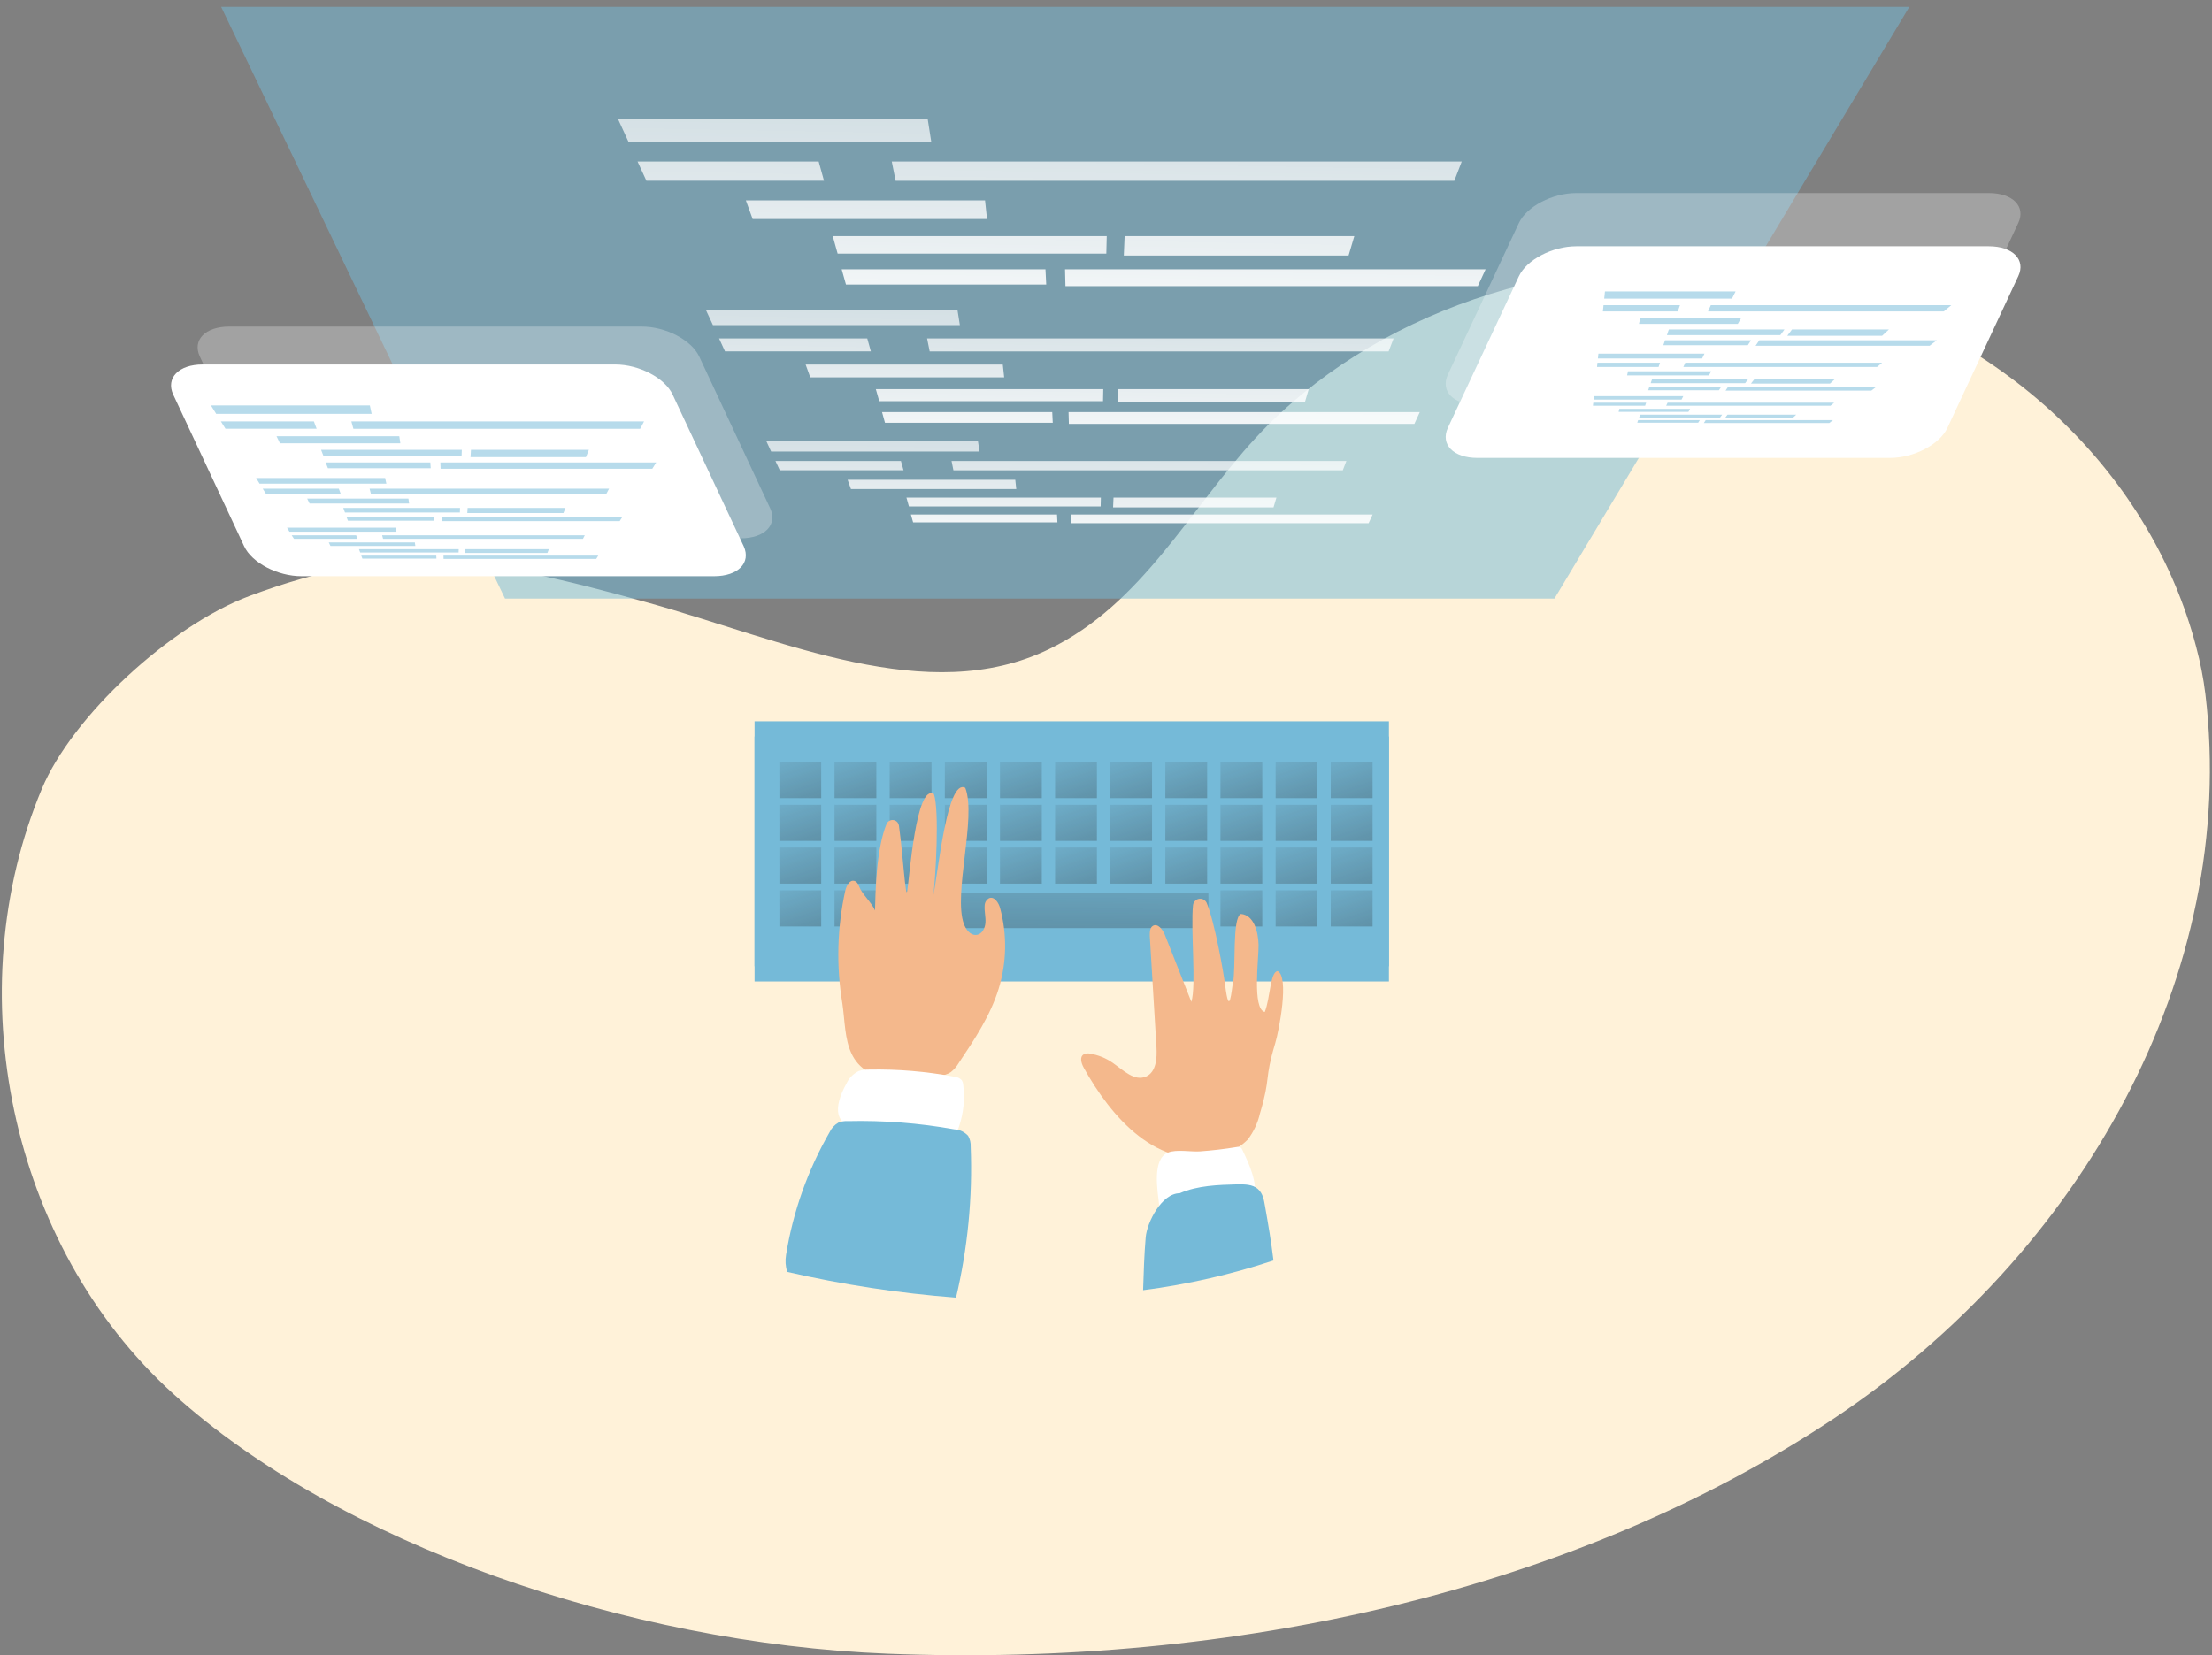 <svg width="167" height="125" viewBox="0 0 167 125" fill="none" xmlns="http://www.w3.org/2000/svg">
<rect x="0" y="0" width="167" height="125" fill="#808080" stroke="none"/>
<path d="M165.803 48.844C166.119 50.021 166.352 51.216 166.501 52.421C169.028 73.491 157.185 94.699 138.367 107.179C118.961 120.05 93.31 125.916 67.032 124.885C47.239 124.107 25.5 116.518 13.076 105.254C0.652 93.99 -3.202 74.758 3.16 59.568C5.452 54.096 12.843 47.246 18.85 45.002C29.615 40.99 36.042 41.923 49.008 45.538C59.143 48.364 70.037 53.458 79.201 49.023C86.241 45.613 89.743 38.525 94.84 33.025C103.519 23.669 117.812 18.768 131.498 20.462C133.55 20.717 135.579 21.116 137.566 21.654C151.704 25.466 162.446 36.018 165.803 48.844Z" fill="#FFF2D9"/>
<g clip-path="url(#clip0_1_1763)">
<path d="M104.86 55.619H56.968V74.118H104.86V55.619Z" fill="#75BAD8"/>
<path d="M104.86 54.472H56.968V72.971H104.86V54.472Z" fill="#75BAD8"/>
<path d="M61.999 57.547H58.843V60.274H61.999V57.547Z" fill="url(#paint0_linear_1_1763)"/>
<path d="M61.999 60.775H58.843V63.502H61.999V60.775Z" fill="url(#paint1_linear_1_1763)"/>
<path d="M61.999 64.002H58.843V66.729H61.999V64.002Z" fill="url(#paint2_linear_1_1763)"/>
<path d="M61.999 67.237H58.843V69.964H61.999V67.237Z" fill="url(#paint3_linear_1_1763)"/>
<path d="M66.161 57.547H63.004V60.274H66.161V57.547Z" fill="url(#paint4_linear_1_1763)"/>
<path d="M66.161 60.775H63.004V63.502H66.161V60.775Z" fill="url(#paint5_linear_1_1763)"/>
<path d="M66.161 64.002H63.004V66.729H66.161V64.002Z" fill="url(#paint6_linear_1_1763)"/>
<path d="M66.161 67.237H63.004V69.964H66.161V67.237Z" fill="url(#paint7_linear_1_1763)"/>
<path d="M70.326 57.547H67.169V60.274H70.326V57.547Z" fill="url(#paint8_linear_1_1763)"/>
<path d="M70.326 60.775H67.169V63.502H70.326V60.775Z" fill="url(#paint9_linear_1_1763)"/>
<path d="M70.326 64.002H67.169V66.729H70.326V64.002Z" fill="url(#paint10_linear_1_1763)"/>
<path d="M70.326 67.237H67.169V69.964H70.326V67.237Z" fill="url(#paint11_linear_1_1763)"/>
<path d="M74.488 57.547H71.331V60.274H74.488V57.547Z" fill="url(#paint12_linear_1_1763)"/>
<path d="M74.488 60.775H71.331V63.502H74.488V60.775Z" fill="url(#paint13_linear_1_1763)"/>
<path d="M74.488 64.002H71.331V66.729H74.488V64.002Z" fill="url(#paint14_linear_1_1763)"/>
<path d="M78.653 57.547H75.496V60.274H78.653V57.547Z" fill="url(#paint15_linear_1_1763)"/>
<path d="M78.653 60.775H75.496V63.502H78.653V60.775Z" fill="url(#paint16_linear_1_1763)"/>
<path d="M78.653 64.002H75.496V66.729H78.653V64.002Z" fill="url(#paint17_linear_1_1763)"/>
<path d="M82.814 57.547H79.657V60.274H82.814V57.547Z" fill="url(#paint18_linear_1_1763)"/>
<path d="M82.814 60.775H79.657V63.502H82.814V60.775Z" fill="url(#paint19_linear_1_1763)"/>
<path d="M82.814 64.002H79.657V66.729H82.814V64.002Z" fill="url(#paint20_linear_1_1763)"/>
<path d="M86.975 57.547H83.819V60.274H86.975V57.547Z" fill="url(#paint21_linear_1_1763)"/>
<path d="M86.975 60.775H83.819V63.502H86.975V60.775Z" fill="url(#paint22_linear_1_1763)"/>
<path d="M86.975 64.002H83.819V66.729H86.975V64.002Z" fill="url(#paint23_linear_1_1763)"/>
<path d="M91.137 57.547H87.98V60.274H91.137V57.547Z" fill="url(#paint24_linear_1_1763)"/>
<path d="M91.137 60.775H87.98V63.502H91.137V60.775Z" fill="url(#paint25_linear_1_1763)"/>
<path d="M91.137 64.002H87.98V66.729H91.137V64.002Z" fill="url(#paint26_linear_1_1763)"/>
<path d="M95.299 57.547H92.142V60.274H95.299V57.547Z" fill="url(#paint27_linear_1_1763)"/>
<path d="M95.299 60.775H92.142V63.502H95.299V60.775Z" fill="url(#paint28_linear_1_1763)"/>
<path d="M95.299 64.002H92.142V66.729H95.299V64.002Z" fill="url(#paint29_linear_1_1763)"/>
<path d="M95.299 67.237H92.142V69.964H95.299V67.237Z" fill="url(#paint30_linear_1_1763)"/>
<path d="M99.463 57.547H96.307V60.274H99.463V57.547Z" fill="url(#paint31_linear_1_1763)"/>
<path d="M99.463 60.775H96.307V63.502H99.463V60.775Z" fill="url(#paint32_linear_1_1763)"/>
<path d="M99.463 64.002H96.307V66.729H99.463V64.002Z" fill="url(#paint33_linear_1_1763)"/>
<path d="M99.463 67.237H96.307V69.964H99.463V67.237Z" fill="url(#paint34_linear_1_1763)"/>
<path d="M103.625 57.547H100.468V60.274H103.625V57.547Z" fill="url(#paint35_linear_1_1763)"/>
<path d="M103.625 60.775H100.468V63.502H103.625V60.775Z" fill="url(#paint36_linear_1_1763)"/>
<path d="M103.625 64.002H100.468V66.729H103.625V64.002Z" fill="url(#paint37_linear_1_1763)"/>
<path d="M103.625 67.237H100.468V69.964H103.625V67.237Z" fill="url(#paint38_linear_1_1763)"/>
<path d="M91.233 67.415H66.548V70.088H91.233V67.415Z" fill="url(#paint39_linear_1_1763)"/>
<path opacity="0.52" d="M117.356 45.205H38.128L16.695 0.518H144.15L117.356 45.205Z" fill="#75BAD8"/>
<path opacity="0.27" d="M55.921 40.652H24.777C22.966 40.652 21.027 39.64 20.441 38.391L15.087 26.925C14.505 25.675 15.499 24.663 17.31 24.663H48.457C50.264 24.663 52.203 25.675 52.789 26.925L58.143 38.38C58.729 39.63 57.731 40.652 55.921 40.652Z" fill="white"/>
<path d="M53.911 43.514H22.764C20.956 43.514 19.014 42.502 18.432 41.252L13.077 29.798C12.502 28.548 13.489 27.525 15.3 27.525H46.444C48.255 27.525 50.194 28.541 50.779 29.791L56.148 41.252C56.716 42.502 55.722 43.514 53.915 43.514H53.911Z" fill="white"/>
<path opacity="0.27" d="M111.54 30.561H142.687C144.498 30.561 146.437 29.546 147.023 28.299L152.374 16.841C152.96 15.595 151.962 14.579 150.154 14.579H119.007C117.2 14.579 115.258 15.595 114.672 16.841L109.306 28.299C108.735 29.546 109.729 30.561 111.536 30.561H111.54Z" fill="white"/>
<path d="M111.54 34.581H142.687C144.498 34.581 146.437 33.565 147.023 32.315L152.374 20.86C152.96 19.614 151.962 18.599 150.154 18.599H119.007C117.2 18.599 115.258 19.614 114.672 20.86L109.306 32.315C108.735 33.565 109.729 34.581 111.536 34.581H111.54Z" fill="white"/>
<path d="M46.671 9.019H70.043L70.305 10.695H47.442L46.671 9.019Z" fill="url(#paint40_linear_1_1763)"/>
<path d="M48.134 12.2H61.808L62.209 13.649H48.801L48.134 12.2Z" fill="url(#paint41_linear_1_1763)"/>
<path d="M67.326 12.2H110.357L109.796 13.656H67.617L67.326 12.2Z" fill="url(#paint42_linear_1_1763)"/>
<path d="M56.312 15.133H74.367L74.516 16.539H56.823L56.312 15.133Z" fill="url(#paint43_linear_1_1763)"/>
<path d="M62.87 17.832H83.556L83.524 19.152H63.239L62.87 17.832Z" fill="url(#paint44_linear_1_1763)"/>
<path d="M84.906 17.832H102.247L101.814 19.295H84.845L84.906 17.832Z" fill="url(#paint45_linear_1_1763)"/>
<path d="M63.544 20.339H78.93L78.987 21.489H63.868L63.544 20.339Z" fill="url(#paint46_linear_1_1763)"/>
<path d="M80.407 20.339H112.158L111.572 21.606H80.439L80.407 20.339Z" fill="url(#paint47_linear_1_1763)"/>
<path d="M53.311 23.446H72.293L72.467 24.553H53.826L53.311 23.446Z" fill="url(#paint48_linear_1_1763)"/>
<path d="M54.288 25.558H65.476L65.746 26.531H54.735L54.288 25.558Z" fill="url(#paint49_linear_1_1763)"/>
<path d="M69.992 25.558H105.212L104.836 26.538H70.188L69.992 25.558Z" fill="url(#paint50_linear_1_1763)"/>
<path d="M60.824 27.532H75.709L75.812 28.495H61.172L60.824 27.532Z" fill="url(#paint51_linear_1_1763)"/>
<path d="M66.122 29.386H83.294L83.276 30.295H66.381L66.122 29.386Z" fill="url(#paint52_linear_1_1763)"/>
<path d="M84.416 29.386H98.807L98.509 30.394H84.373L84.416 29.386Z" fill="url(#paint53_linear_1_1763)"/>
<path d="M66.591 31.119H79.441L79.48 31.928H66.814L66.591 31.119Z" fill="url(#paint54_linear_1_1763)"/>
<path d="M80.673 31.119H107.19L106.782 32.01H80.698L80.673 31.119Z" fill="url(#paint55_linear_1_1763)"/>
<path d="M57.852 33.306H73.831L73.952 34.098H58.218L57.852 33.306Z" fill="url(#paint56_linear_1_1763)"/>
<path d="M58.545 34.812H68.018L68.214 35.511H58.872L58.545 34.812Z" fill="url(#paint57_linear_1_1763)"/>
<path d="M71.839 34.812H101.648L101.378 35.515H71.981L71.839 34.812Z" fill="url(#paint58_linear_1_1763)"/>
<path d="M63.992 36.232H76.65L76.725 36.931H64.244L63.992 36.232Z" fill="url(#paint59_linear_1_1763)"/>
<path d="M68.434 37.577H83.113L83.095 38.245H68.622L68.434 37.577Z" fill="url(#paint60_linear_1_1763)"/>
<path d="M84.068 37.577H96.367L96.147 38.316H84.036L84.068 37.577Z" fill="url(#paint61_linear_1_1763)"/>
<path d="M68.771 38.856H79.803L79.832 39.449H68.938L68.771 38.856Z" fill="url(#paint62_linear_1_1763)"/>
<path d="M80.865 38.856H103.629L103.327 39.509H80.879L80.865 38.856Z" fill="url(#paint63_linear_1_1763)"/>
<g opacity="0.52">
<path d="M15.925 30.618H27.923L28.058 31.253H16.323L15.925 30.618Z" fill="#75BAD8"/>
<path d="M16.678 31.825H23.698L23.904 32.376H17.022L16.678 31.825Z" fill="#75BAD8"/>
<path d="M26.528 31.825H48.624L48.333 32.379H26.68L26.528 31.825Z" fill="#75BAD8"/>
<path d="M20.875 32.94H30.145L30.224 33.476H21.137L20.875 32.94Z" fill="#75BAD8"/>
<path d="M24.241 33.97H34.865L34.847 34.467H24.433L24.241 33.97Z" fill="#75BAD8"/>
<path d="M35.557 33.97H44.459L44.236 34.524H35.522L35.557 33.97Z" fill="#75BAD8"/>
<path d="M24.589 34.922H32.489L32.518 35.358H24.756L24.589 34.922Z" fill="#75BAD8"/>
<path d="M33.246 34.922H49.544L49.245 35.401H33.263L33.246 34.922Z" fill="#75BAD8"/>
<path d="M19.337 36.1H29.077L29.169 36.526H19.597L19.337 36.1Z" fill="#75BAD8"/>
<path d="M19.834 36.906H25.58L25.718 37.276H20.069L19.834 36.906Z" fill="#75BAD8"/>
<path d="M27.902 36.906H45.982L45.787 37.276H27.998L27.902 36.906Z" fill="#75BAD8"/>
<path d="M23.189 37.652H30.834L30.887 38.021H23.37L23.189 37.652Z" fill="#75BAD8"/>
<path d="M25.917 38.358H34.73L34.719 38.703H26.045L25.917 38.358Z" fill="#75BAD8"/>
<path d="M35.305 38.358H42.694L42.538 38.742H35.28L35.305 38.358Z" fill="#75BAD8"/>
<path d="M26.151 39.019H32.752L32.77 39.324H26.268L26.151 39.019Z" fill="#75BAD8"/>
<path d="M33.384 39.019H46.998L46.785 39.356H33.395L33.384 39.019Z" fill="#75BAD8"/>
<path d="M21.67 39.85H29.869L29.936 40.152H21.851L21.67 39.85Z" fill="#75BAD8"/>
<path d="M22.021 40.422H26.886L26.985 40.688H22.192L22.021 40.422Z" fill="#75BAD8"/>
<path d="M28.85 40.422H44.15L44.012 40.688H28.921L28.85 40.422Z" fill="#75BAD8"/>
<path d="M24.82 40.961H31.318L31.357 41.228H24.948L24.82 40.961Z" fill="#75BAD8"/>
<path d="M27.099 41.472H34.634L34.623 41.725H27.195L27.099 41.472Z" fill="#75BAD8"/>
<path d="M35.128 41.472H41.441L41.327 41.757H35.11L35.128 41.472Z" fill="#75BAD8"/>
<path d="M27.273 41.959H32.937L32.951 42.186H27.359L27.273 41.959Z" fill="#75BAD8"/>
<path d="M33.483 41.959H45.169L45.013 42.208H33.487L33.483 41.959Z" fill="#75BAD8"/>
</g>
<g opacity="0.52">
<path d="M121.17 22.007H131.034L130.76 22.551H121.113L121.17 22.007Z" fill="#75BAD8"/>
<path d="M121.063 23.044H126.833L126.67 23.516H121.013L121.063 23.044Z" fill="#75BAD8"/>
<path d="M129.162 23.044H147.321L146.749 23.52H128.949L129.162 23.044Z" fill="#75BAD8"/>
<path d="M123.84 23.999H131.46L131.201 24.457H123.737L123.84 23.999Z" fill="#75BAD8"/>
<path d="M125.992 24.88H134.723L134.407 25.309H125.846L125.992 24.88Z" fill="#75BAD8"/>
<path d="M135.291 24.88H142.609L142.094 25.356H134.933L135.291 24.88Z" fill="#75BAD8"/>
<path d="M125.704 25.697H132.195L131.957 26.069H125.576L125.704 25.697Z" fill="#75BAD8"/>
<path d="M132.82 25.697H146.221L145.684 26.108H132.543L132.82 25.697Z" fill="#75BAD8"/>
<path d="M120.676 26.705H128.683L128.506 27.071H120.637L120.676 26.705Z" fill="#75BAD8"/>
<path d="M120.602 27.394H125.324L125.218 27.713H120.57L120.602 27.394Z" fill="#75BAD8"/>
<path d="M127.231 27.394H142.094L141.711 27.713H127.089L127.231 27.394Z" fill="#75BAD8"/>
<path d="M122.909 28.04H129.191L129.017 28.352H122.838L122.909 28.04Z" fill="#75BAD8"/>
<path d="M124.724 28.644H131.971L131.755 28.938H124.621L124.724 28.644Z" fill="#75BAD8"/>
<path d="M132.443 28.644H138.515L138.16 28.97H132.191L132.443 28.644Z" fill="#75BAD8"/>
<path d="M124.522 29.208H129.944L129.777 29.471H124.437L124.522 29.208Z" fill="#75BAD8"/>
<path d="M130.466 29.208H141.658L141.281 29.499H130.274L130.466 29.208Z" fill="#75BAD8"/>
<path d="M120.336 29.919H127.082L126.951 30.178H120.307L120.336 29.919Z" fill="#75BAD8"/>
<path d="M120.286 30.412H124.28L124.202 30.639H120.261L120.286 30.412Z" fill="#75BAD8"/>
<path d="M125.896 30.412H138.473L138.199 30.639H125.793L125.896 30.412Z" fill="#75BAD8"/>
<path d="M122.256 30.873H127.6L127.472 31.101H122.203L122.256 30.873Z" fill="#75BAD8"/>
<path d="M123.826 31.314H130.019L129.859 31.53H123.751L123.826 31.314Z" fill="#75BAD8"/>
<path d="M130.42 31.314H135.611L135.352 31.552H130.242L130.42 31.314Z" fill="#75BAD8"/>
<path d="M123.673 31.726H128.331L128.207 31.921H123.609L123.673 31.726Z" fill="#75BAD8"/>
<path d="M128.775 31.726H138.384L138.11 31.942H128.637L128.775 31.726Z" fill="#75BAD8"/>
</g>
<path d="M63.825 67.234C63.91 66.868 64.152 66.413 64.521 66.53C64.716 66.594 64.809 66.807 64.883 66.996C65.082 67.517 65.867 68.231 66.059 68.757C66.094 67.443 66.144 64.123 66.932 62.223C67.035 61.975 67.323 61.858 67.571 61.961C67.731 62.028 67.841 62.174 67.866 62.344C68.171 64.503 68.37 67.997 68.494 67.283C68.654 66.381 69.151 59.138 70.508 59.965C70.934 61.25 70.632 66.229 70.472 67.574C70.834 65.792 71.513 58.744 72.876 59.496C73.739 61.748 71.949 67.507 72.769 69.772C72.922 70.188 73.245 70.635 73.693 70.603C74.14 70.571 74.371 70.099 74.399 69.673C74.428 69.247 74.307 68.828 74.339 68.402C74.339 68.167 74.463 67.951 74.666 67.834C75.06 67.663 75.394 68.16 75.507 68.586C76.04 70.571 76.004 72.666 75.408 74.63C74.783 76.682 73.572 78.496 72.382 80.275C72.226 80.538 72.024 80.772 71.786 80.961C71.658 81.046 71.52 81.11 71.374 81.156C70.348 81.497 69.272 81.65 68.193 81.611C63.541 81.355 63.967 78.358 63.598 75.794C63.122 72.95 63.2 70.042 63.822 67.226L63.825 67.234Z" fill="#F4B88C"/>
<path d="M63.889 81.862C64.077 81.429 64.414 81.081 64.84 80.879C65.089 80.801 65.352 80.765 65.614 80.772C67.777 80.73 69.936 80.911 72.062 81.312C72.268 81.326 72.46 81.419 72.602 81.564C72.677 81.681 72.719 81.813 72.723 81.951C72.854 83.009 72.741 84.085 72.396 85.094C72.361 85.246 72.272 85.381 72.148 85.474C72.009 85.534 71.856 85.548 71.711 85.513C69.52 85.264 67.319 85.143 65.114 85.15C62.894 85.14 62.926 83.617 63.885 81.859L63.889 81.862Z" fill="white"/>
<path d="M72.173 97.997C67.883 97.667 63.622 97.017 59.429 96.052C59.301 95.632 59.273 95.189 59.347 94.755C59.873 91.499 60.984 88.368 62.628 85.509C62.767 85.207 62.998 84.952 63.285 84.785C63.512 84.689 63.757 84.646 63.999 84.664C66.697 84.6 69.396 84.81 72.052 85.286C72.45 85.303 72.822 85.481 73.089 85.776C73.231 86.021 73.298 86.305 73.284 86.589C73.433 90.427 73.06 94.265 72.176 98.001L72.173 97.997Z" fill="#75BAD8"/>
<path d="M81.81 80.613C81.632 80.286 81.497 79.821 81.81 79.629C81.962 79.547 82.143 79.526 82.31 79.572C82.921 79.672 83.503 79.91 84.011 80.265C84.796 80.812 85.652 81.689 86.532 81.294C87.292 80.95 87.359 79.913 87.31 79.075C87.143 76.274 86.976 73.472 86.806 70.671C86.806 70.39 86.806 70.049 87.047 69.914C87.416 69.715 87.778 70.191 87.935 70.571L89.945 75.656C90.328 74.431 89.881 70.227 90.069 68.363C90.097 68.064 90.364 67.844 90.662 67.873C90.861 67.89 91.031 68.018 91.109 68.203C91.716 69.662 92.377 73.454 92.49 74.353C92.817 77.03 92.987 74.679 93.083 74.232C93.321 73.117 93.012 69.311 93.683 69.019C94.667 69.091 94.997 70.372 95.019 71.363C95.04 72.354 94.521 76.192 95.487 76.423C95.913 75.354 95.881 73.408 96.457 73.334C97.355 73.746 96.563 77.84 96.275 78.788C95.423 81.628 95.97 81.255 95.121 84.093C94.958 84.806 94.642 85.477 94.202 86.06C93.641 86.628 92.931 87.022 92.15 87.192C87.413 88.513 83.859 84.323 81.806 80.609L81.81 80.613Z" fill="#F4B88C"/>
<path d="M87.515 91.048C87.515 91.3 87.622 91.538 87.806 91.705C87.92 91.766 88.044 91.801 88.176 91.812C90.107 92.043 92.067 91.897 93.946 91.382C94.145 91.347 94.333 91.254 94.486 91.123C94.631 90.953 94.716 90.743 94.734 90.523C94.919 89.252 94.354 88.009 93.804 86.851C93.772 86.766 93.719 86.695 93.647 86.642C93.555 86.606 93.456 86.599 93.364 86.624C92.444 86.777 91.521 86.883 90.59 86.951C89.916 86.997 88.804 86.78 88.179 87.04C86.951 87.547 87.398 89.937 87.519 91.048H87.515Z" fill="white"/>
<path d="M96.144 95.189C92.941 96.25 89.646 97.003 86.301 97.433C86.344 96.119 86.383 94.763 86.497 93.445C86.589 92.323 87.7 90.111 89.067 90.111C90.434 89.522 91.975 89.479 93.46 89.44C93.982 89.44 94.564 89.44 94.958 89.784C95.352 90.129 95.427 90.622 95.508 91.098C95.746 92.447 95.981 93.814 96.144 95.189Z" fill="#75BAD8"/>
</g>
<defs>
<linearGradient id="paint0_linear_1_1763" x1="59.312" y1="55.573" x2="65.696" y2="74.733" gradientUnits="userSpaceOnUse">
<stop stop-color="#231F20" stop-opacity="0"/>
<stop offset="1" stop-color="#231F20"/>
</linearGradient>
<linearGradient id="paint1_linear_1_1763" x1="59.312" y1="58.8" x2="65.696" y2="77.964" gradientUnits="userSpaceOnUse">
<stop stop-color="#231F20" stop-opacity="0"/>
<stop offset="1" stop-color="#231F20"/>
</linearGradient>
<linearGradient id="paint2_linear_1_1763" x1="59.312" y1="62.032" x2="65.696" y2="81.191" gradientUnits="userSpaceOnUse">
<stop stop-color="#231F20" stop-opacity="0"/>
<stop offset="1" stop-color="#231F20"/>
</linearGradient>
<linearGradient id="paint3_linear_1_1763" x1="59.312" y1="65.259" x2="65.696" y2="84.423" gradientUnits="userSpaceOnUse">
<stop stop-color="#231F20" stop-opacity="0"/>
<stop offset="1" stop-color="#231F20"/>
</linearGradient>
<linearGradient id="paint4_linear_1_1763" x1="63.473" y1="55.573" x2="69.861" y2="74.733" gradientUnits="userSpaceOnUse">
<stop stop-color="#231F20" stop-opacity="0"/>
<stop offset="1" stop-color="#231F20"/>
</linearGradient>
<linearGradient id="paint5_linear_1_1763" x1="63.473" y1="58.804" x2="69.861" y2="77.964" gradientUnits="userSpaceOnUse">
<stop stop-color="#231F20" stop-opacity="0"/>
<stop offset="1" stop-color="#231F20"/>
</linearGradient>
<linearGradient id="paint6_linear_1_1763" x1="63.473" y1="62.032" x2="69.861" y2="81.191" gradientUnits="userSpaceOnUse">
<stop stop-color="#231F20" stop-opacity="0"/>
<stop offset="1" stop-color="#231F20"/>
</linearGradient>
<linearGradient id="paint7_linear_1_1763" x1="63.469" y1="65.259" x2="69.861" y2="84.423" gradientUnits="userSpaceOnUse">
<stop stop-color="#231F20" stop-opacity="0"/>
<stop offset="1" stop-color="#231F20"/>
</linearGradient>
<linearGradient id="paint8_linear_1_1763" x1="67.638" y1="55.573" x2="74.022" y2="74.733" gradientUnits="userSpaceOnUse">
<stop stop-color="#231F20" stop-opacity="0"/>
<stop offset="1" stop-color="#231F20"/>
</linearGradient>
<linearGradient id="paint9_linear_1_1763" x1="67.638" y1="58.8" x2="74.022" y2="77.964" gradientUnits="userSpaceOnUse">
<stop stop-color="#231F20" stop-opacity="0"/>
<stop offset="1" stop-color="#231F20"/>
</linearGradient>
<linearGradient id="paint10_linear_1_1763" x1="67.638" y1="62.032" x2="74.022" y2="81.191" gradientUnits="userSpaceOnUse">
<stop stop-color="#231F20" stop-opacity="0"/>
<stop offset="1" stop-color="#231F20"/>
</linearGradient>
<linearGradient id="paint11_linear_1_1763" x1="67.635" y1="65.259" x2="74.022" y2="84.423" gradientUnits="userSpaceOnUse">
<stop stop-color="#231F20" stop-opacity="0"/>
<stop offset="1" stop-color="#231F20"/>
</linearGradient>
<linearGradient id="paint12_linear_1_1763" x1="71.796" y1="55.573" x2="78.188" y2="74.733" gradientUnits="userSpaceOnUse">
<stop stop-color="#231F20" stop-opacity="0"/>
<stop offset="1" stop-color="#231F20"/>
</linearGradient>
<linearGradient id="paint13_linear_1_1763" x1="71.796" y1="58.804" x2="78.188" y2="77.964" gradientUnits="userSpaceOnUse">
<stop stop-color="#231F20" stop-opacity="0"/>
<stop offset="1" stop-color="#231F20"/>
</linearGradient>
<linearGradient id="paint14_linear_1_1763" x1="71.796" y1="62.032" x2="78.188" y2="81.191" gradientUnits="userSpaceOnUse">
<stop stop-color="#231F20" stop-opacity="0"/>
<stop offset="1" stop-color="#231F20"/>
</linearGradient>
<linearGradient id="paint15_linear_1_1763" x1="75.961" y1="55.573" x2="82.349" y2="74.733" gradientUnits="userSpaceOnUse">
<stop stop-color="#231F20" stop-opacity="0"/>
<stop offset="1" stop-color="#231F20"/>
</linearGradient>
<linearGradient id="paint16_linear_1_1763" x1="75.961" y1="58.8" x2="82.349" y2="77.964" gradientUnits="userSpaceOnUse">
<stop stop-color="#231F20" stop-opacity="0"/>
<stop offset="1" stop-color="#231F20"/>
</linearGradient>
<linearGradient id="paint17_linear_1_1763" x1="75.961" y1="62.032" x2="82.349" y2="81.191" gradientUnits="userSpaceOnUse">
<stop stop-color="#231F20" stop-opacity="0"/>
<stop offset="1" stop-color="#231F20"/>
</linearGradient>
<linearGradient id="paint18_linear_1_1763" x1="80.122" y1="55.573" x2="86.51" y2="74.733" gradientUnits="userSpaceOnUse">
<stop stop-color="#231F20" stop-opacity="0"/>
<stop offset="1" stop-color="#231F20"/>
</linearGradient>
<linearGradient id="paint19_linear_1_1763" x1="80.122" y1="58.804" x2="86.51" y2="77.964" gradientUnits="userSpaceOnUse">
<stop stop-color="#231F20" stop-opacity="0"/>
<stop offset="1" stop-color="#231F20"/>
</linearGradient>
<linearGradient id="paint20_linear_1_1763" x1="80.122" y1="62.032" x2="86.51" y2="81.191" gradientUnits="userSpaceOnUse">
<stop stop-color="#231F20" stop-opacity="0"/>
<stop offset="1" stop-color="#231F20"/>
</linearGradient>
<linearGradient id="paint21_linear_1_1763" x1="84.287" y1="55.573" x2="90.672" y2="74.733" gradientUnits="userSpaceOnUse">
<stop stop-color="#231F20" stop-opacity="0"/>
<stop offset="1" stop-color="#231F20"/>
</linearGradient>
<linearGradient id="paint22_linear_1_1763" x1="84.287" y1="58.8" x2="90.672" y2="77.964" gradientUnits="userSpaceOnUse">
<stop stop-color="#231F20" stop-opacity="0"/>
<stop offset="1" stop-color="#231F20"/>
</linearGradient>
<linearGradient id="paint23_linear_1_1763" x1="84.287" y1="62.032" x2="90.672" y2="81.191" gradientUnits="userSpaceOnUse">
<stop stop-color="#231F20" stop-opacity="0"/>
<stop offset="1" stop-color="#231F20"/>
</linearGradient>
<linearGradient id="paint24_linear_1_1763" x1="88.445" y1="55.573" x2="94.837" y2="74.733" gradientUnits="userSpaceOnUse">
<stop stop-color="#231F20" stop-opacity="0"/>
<stop offset="1" stop-color="#231F20"/>
</linearGradient>
<linearGradient id="paint25_linear_1_1763" x1="88.445" y1="58.804" x2="94.837" y2="77.964" gradientUnits="userSpaceOnUse">
<stop stop-color="#231F20" stop-opacity="0"/>
<stop offset="1" stop-color="#231F20"/>
</linearGradient>
<linearGradient id="paint26_linear_1_1763" x1="88.445" y1="62.032" x2="94.837" y2="81.191" gradientUnits="userSpaceOnUse">
<stop stop-color="#231F20" stop-opacity="0"/>
<stop offset="1" stop-color="#231F20"/>
</linearGradient>
<linearGradient id="paint27_linear_1_1763" x1="92.611" y1="55.573" x2="98.995" y2="74.736" gradientUnits="userSpaceOnUse">
<stop stop-color="#231F20" stop-opacity="0"/>
<stop offset="1" stop-color="#231F20"/>
</linearGradient>
<linearGradient id="paint28_linear_1_1763" x1="92.611" y1="58.804" x2="98.995" y2="77.964" gradientUnits="userSpaceOnUse">
<stop stop-color="#231F20" stop-opacity="0"/>
<stop offset="1" stop-color="#231F20"/>
</linearGradient>
<linearGradient id="paint29_linear_1_1763" x1="92.611" y1="62.032" x2="98.995" y2="81.191" gradientUnits="userSpaceOnUse">
<stop stop-color="#231F20" stop-opacity="0"/>
<stop offset="1" stop-color="#231F20"/>
</linearGradient>
<linearGradient id="paint30_linear_1_1763" x1="92.607" y1="65.263" x2="98.995" y2="84.423" gradientUnits="userSpaceOnUse">
<stop stop-color="#231F20" stop-opacity="0"/>
<stop offset="1" stop-color="#231F20"/>
</linearGradient>
<linearGradient id="paint31_linear_1_1763" x1="96.772" y1="55.573" x2="103.16" y2="74.733" gradientUnits="userSpaceOnUse">
<stop stop-color="#231F20" stop-opacity="0"/>
<stop offset="1" stop-color="#231F20"/>
</linearGradient>
<linearGradient id="paint32_linear_1_1763" x1="96.772" y1="58.8" x2="103.16" y2="77.964" gradientUnits="userSpaceOnUse">
<stop stop-color="#231F20" stop-opacity="0"/>
<stop offset="1" stop-color="#231F20"/>
</linearGradient>
<linearGradient id="paint33_linear_1_1763" x1="96.772" y1="62.032" x2="103.16" y2="81.191" gradientUnits="userSpaceOnUse">
<stop stop-color="#231F20" stop-opacity="0"/>
<stop offset="1" stop-color="#231F20"/>
</linearGradient>
<linearGradient id="paint34_linear_1_1763" x1="96.772" y1="65.259" x2="103.156" y2="84.423" gradientUnits="userSpaceOnUse">
<stop stop-color="#231F20" stop-opacity="0"/>
<stop offset="1" stop-color="#231F20"/>
</linearGradient>
<linearGradient id="paint35_linear_1_1763" x1="100.933" y1="55.573" x2="107.321" y2="74.733" gradientUnits="userSpaceOnUse">
<stop stop-color="#231F20" stop-opacity="0"/>
<stop offset="1" stop-color="#231F20"/>
</linearGradient>
<linearGradient id="paint36_linear_1_1763" x1="100.933" y1="58.804" x2="107.321" y2="77.964" gradientUnits="userSpaceOnUse">
<stop stop-color="#231F20" stop-opacity="0"/>
<stop offset="1" stop-color="#231F20"/>
</linearGradient>
<linearGradient id="paint37_linear_1_1763" x1="100.933" y1="62.032" x2="107.321" y2="81.191" gradientUnits="userSpaceOnUse">
<stop stop-color="#231F20" stop-opacity="0"/>
<stop offset="1" stop-color="#231F20"/>
</linearGradient>
<linearGradient id="paint38_linear_1_1763" x1="100.933" y1="65.259" x2="107.321" y2="84.423" gradientUnits="userSpaceOnUse">
<stop stop-color="#231F20" stop-opacity="0"/>
<stop offset="1" stop-color="#231F20"/>
</linearGradient>
<linearGradient id="paint39_linear_1_1763" x1="78.922" y1="62.749" x2="78.755" y2="91.691" gradientUnits="userSpaceOnUse">
<stop stop-color="#231F20" stop-opacity="0"/>
<stop offset="1" stop-color="#231F20"/>
</linearGradient>
<linearGradient id="paint40_linear_1_1763" x1="59.351" y1="-36.346" x2="58.098" y2="30.728" gradientUnits="userSpaceOnUse">
<stop stop-color="white" stop-opacity="0"/>
<stop offset="0.99" stop-color="white"/>
</linearGradient>
<linearGradient id="paint41_linear_1_1763" x1="56.027" y1="-32.813" x2="54.866" y2="29.201" gradientUnits="userSpaceOnUse">
<stop stop-color="white" stop-opacity="0"/>
<stop offset="0.99" stop-color="white"/>
</linearGradient>
<linearGradient id="paint42_linear_1_1763" x1="89.688" y1="-33.019" x2="88.506" y2="30.1" gradientUnits="userSpaceOnUse">
<stop stop-color="white" stop-opacity="0"/>
<stop offset="0.99" stop-color="white"/>
</linearGradient>
<linearGradient id="paint43_linear_1_1763" x1="66.268" y1="-29.5" x2="65.178" y2="28.346" gradientUnits="userSpaceOnUse">
<stop stop-color="white" stop-opacity="0"/>
<stop offset="0.99" stop-color="white"/>
</linearGradient>
<linearGradient id="paint44_linear_1_1763" x1="74.047" y1="-26.514" x2="73.028" y2="27.713" gradientUnits="userSpaceOnUse">
<stop stop-color="white" stop-opacity="0"/>
<stop offset="0.99" stop-color="white"/>
</linearGradient>
<linearGradient id="paint45_linear_1_1763" x1="94.376" y1="-26.024" x2="93.367" y2="28.022" gradientUnits="userSpaceOnUse">
<stop stop-color="white" stop-opacity="0"/>
<stop offset="0.99" stop-color="white"/>
</linearGradient>
<linearGradient id="paint46_linear_1_1763" x1="72.095" y1="-23.446" x2="71.15" y2="27.067" gradientUnits="userSpaceOnUse">
<stop stop-color="white" stop-opacity="0"/>
<stop offset="0.99" stop-color="white"/>
</linearGradient>
<linearGradient id="paint47_linear_1_1763" x1="97.113" y1="-24.046" x2="96.147" y2="27.618" gradientUnits="userSpaceOnUse">
<stop stop-color="white" stop-opacity="0"/>
<stop offset="0.99" stop-color="white"/>
</linearGradient>
<linearGradient id="paint48_linear_1_1763" x1="63.487" y1="-8.039" x2="62.618" y2="38.472" gradientUnits="userSpaceOnUse">
<stop stop-color="white" stop-opacity="0"/>
<stop offset="0.99" stop-color="white"/>
</linearGradient>
<linearGradient id="paint49_linear_1_1763" x1="60.608" y1="-5.713" x2="59.806" y2="37.347" gradientUnits="userSpaceOnUse">
<stop stop-color="white" stop-opacity="0"/>
<stop offset="0.99" stop-color="white"/>
</linearGradient>
<linearGradient id="paint50_linear_1_1763" x1="88.218" y1="-7.244" x2="87.359" y2="38.49" gradientUnits="userSpaceOnUse">
<stop stop-color="white" stop-opacity="0"/>
<stop offset="0.99" stop-color="white"/>
</linearGradient>
<linearGradient id="paint51_linear_1_1763" x1="68.924" y1="-4.172" x2="68.153" y2="36.896" gradientUnits="userSpaceOnUse">
<stop stop-color="white" stop-opacity="0"/>
<stop offset="0.99" stop-color="white"/>
</linearGradient>
<linearGradient id="paint52_linear_1_1763" x1="75.315" y1="-2.695" x2="74.576" y2="36.509" gradientUnits="userSpaceOnUse">
<stop stop-color="white" stop-opacity="0"/>
<stop offset="0.99" stop-color="white"/>
</linearGradient>
<linearGradient id="paint53_linear_1_1763" x1="92.188" y1="-2.06" x2="91.464" y2="36.669" gradientUnits="userSpaceOnUse">
<stop stop-color="white" stop-opacity="0"/>
<stop offset="0.99" stop-color="white"/>
</linearGradient>
<linearGradient id="paint54_linear_1_1763" x1="73.635" y1="-0.718" x2="72.95" y2="35.997" gradientUnits="userSpaceOnUse">
<stop stop-color="white" stop-opacity="0"/>
<stop offset="0.99" stop-color="white"/>
</linearGradient>
<linearGradient id="paint55_linear_1_1763" x1="94.55" y1="-1.886" x2="93.832" y2="36.505" gradientUnits="userSpaceOnUse">
<stop stop-color="white" stop-opacity="0"/>
<stop offset="0.99" stop-color="white"/>
</linearGradient>
<linearGradient id="paint56_linear_1_1763" x1="66.35" y1="9.91" x2="65.703" y2="44.445" gradientUnits="userSpaceOnUse">
<stop stop-color="white" stop-opacity="0"/>
<stop offset="0.99" stop-color="white"/>
</linearGradient>
<linearGradient id="paint57_linear_1_1763" x1="63.821" y1="11.632" x2="63.225" y2="43.536" gradientUnits="userSpaceOnUse">
<stop stop-color="white" stop-opacity="0"/>
<stop offset="0.99" stop-color="white"/>
</linearGradient>
<linearGradient id="paint58_linear_1_1763" x1="87.221" y1="9.53" x2="86.557" y2="44.739" gradientUnits="userSpaceOnUse">
<stop stop-color="white" stop-opacity="0"/>
<stop offset="0.99" stop-color="white"/>
</linearGradient>
<linearGradient id="paint59_linear_1_1763" x1="70.816" y1="12.321" x2="70.23" y2="43.276" gradientUnits="userSpaceOnUse">
<stop stop-color="white" stop-opacity="0"/>
<stop offset="0.99" stop-color="white"/>
</linearGradient>
<linearGradient id="paint60_linear_1_1763" x1="76.235" y1="13.038" x2="75.671" y2="43.014" gradientUnits="userSpaceOnUse">
<stop stop-color="white" stop-opacity="0"/>
<stop offset="0.99" stop-color="white"/>
</linearGradient>
<linearGradient id="paint61_linear_1_1763" x1="90.654" y1="13.723" x2="90.107" y2="43.092" gradientUnits="userSpaceOnUse">
<stop stop-color="white" stop-opacity="0"/>
<stop offset="0.99" stop-color="white"/>
</linearGradient>
<linearGradient id="paint62_linear_1_1763" x1="74.765" y1="14.444" x2="74.239" y2="42.581" gradientUnits="userSpaceOnUse">
<stop stop-color="white" stop-opacity="0"/>
<stop offset="0.99" stop-color="white"/>
</linearGradient>
<linearGradient id="paint63_linear_1_1763" x1="92.732" y1="13.035" x2="92.171" y2="43.042" gradientUnits="userSpaceOnUse">
<stop stop-color="white" stop-opacity="0"/>
<stop offset="0.99" stop-color="white"/>
</linearGradient>
<clipPath id="clip0_1_1763">
<rect width="140.111" height="98.846" fill="white" transform="translate(12.484)"/>
</clipPath>
</defs>
</svg>
